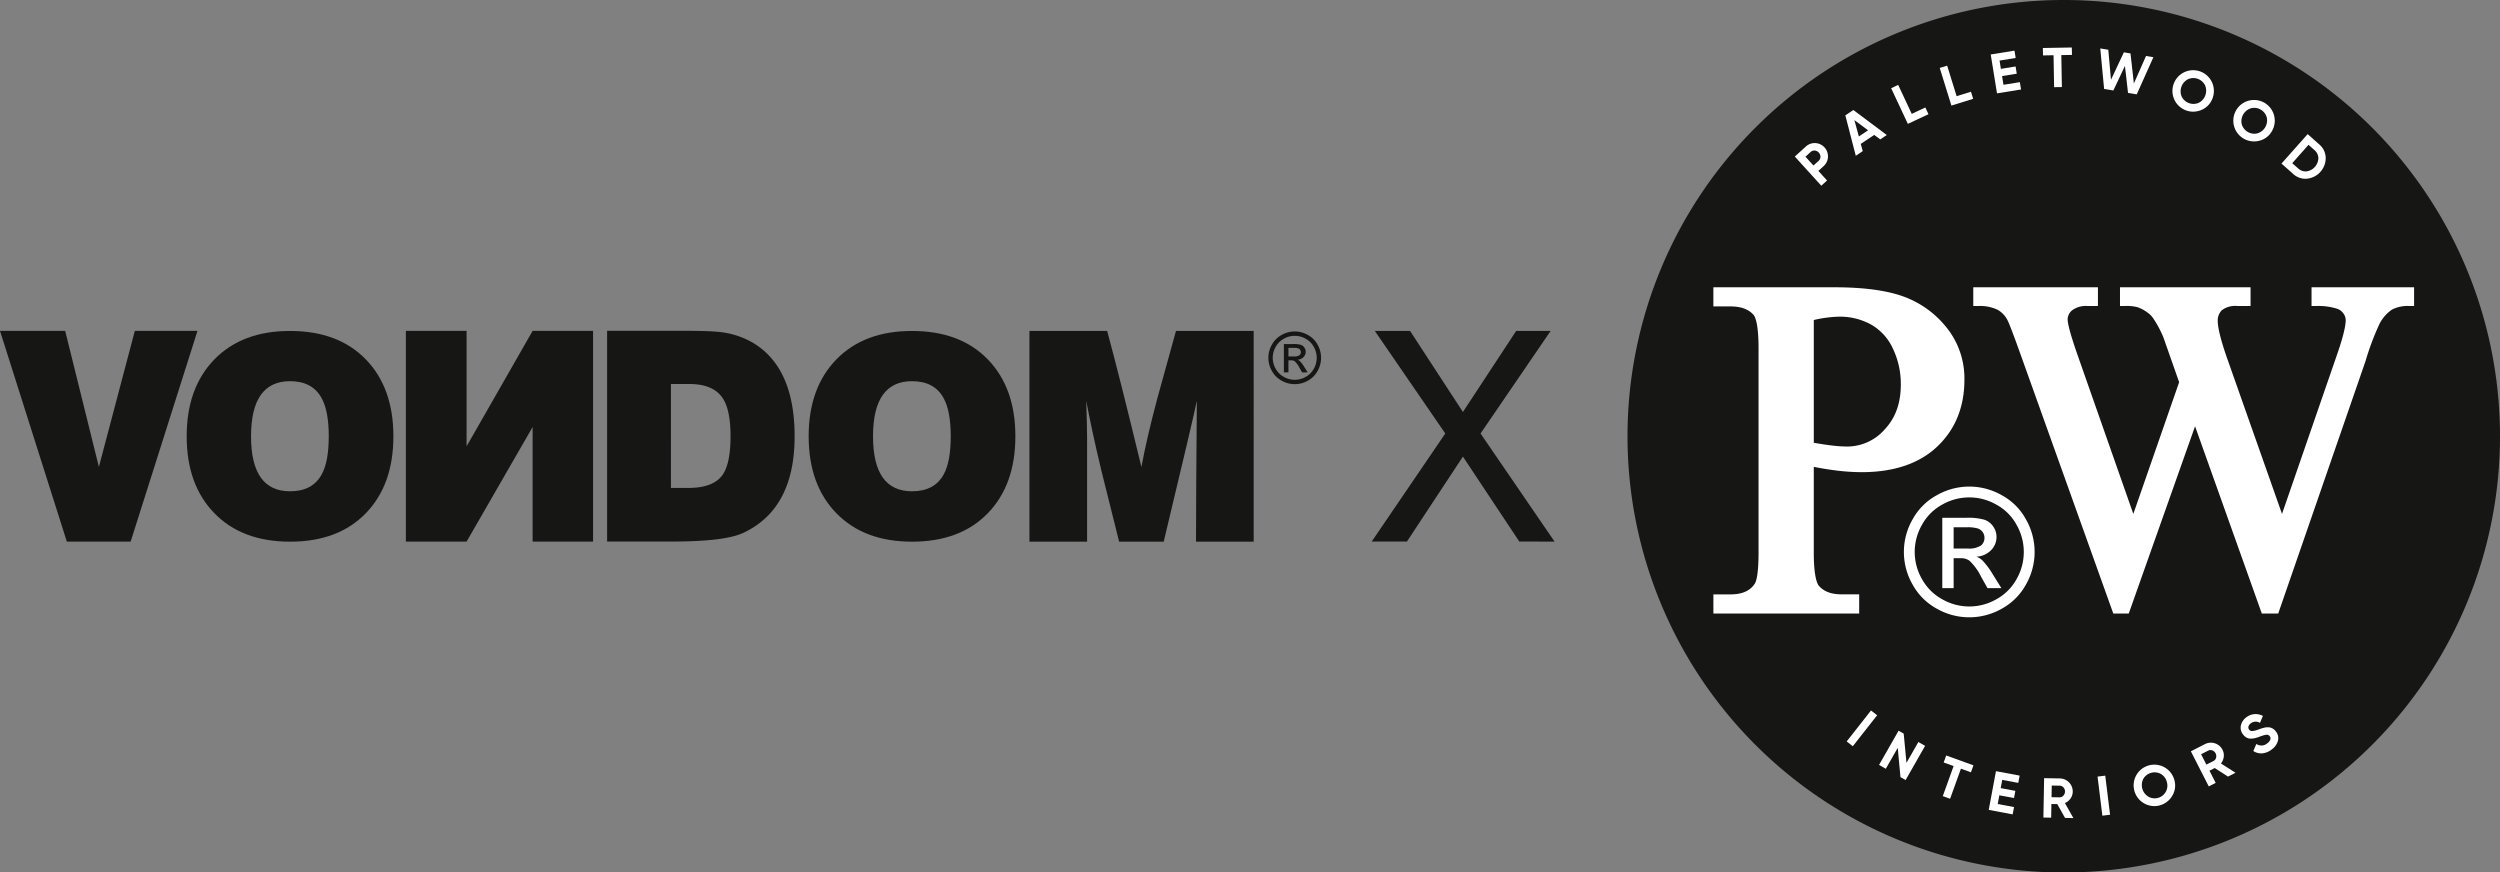 <svg xmlns="http://www.w3.org/2000/svg" xmlns:xlink="http://www.w3.org/1999/xlink" width="662.919" height="231.357" viewBox="0 0 662.919 231.357">
  <rect x="0" y="0" width="662.919" height="231.357" fill="#808080" stroke="none"/>
  <defs>
    <clipPath id="clip-path">
      <rect id="Rectangle_3" data-name="Rectangle 3" width="662.919" height="231.357" fill="none"/>
    </clipPath>
  </defs>
  <g id="Group_2" data-name="Group 2" transform="translate(0 -0.001)">
    <g id="Group_1" data-name="Group 1" transform="translate(0 0.001)" clip-path="url(#clip-path)">
      <path id="Path_1" data-name="Path 1" d="M2032.726,115.679A115.678,115.678,0,1,1,1917.047,0a115.678,115.678,0,0,1,115.678,115.678" transform="translate(-1369.807 -0.001)" fill="#161615"/>
      <path id="Path_2" data-name="Path 2" d="M2264.938,404.481h-4.353l-17.7-49.654-17.583,49.654h-4.1l-24.666-68.919c-2.221-6.216-3.058-8.232-3.368-8.828a6.55,6.55,0,0,0-2.727-2.84,10.789,10.789,0,0,0-5-.956h-1.366v-4.967h33.054v4.967h-2.815a6.069,6.069,0,0,0-4,1.121,3.092,3.092,0,0,0-1.215,2.466c0,.7.335,2.843,2.582,9.274l14.832,42.275,12.15-34.937-4.178-11.892a28.7,28.7,0,0,0-2.691-5.037,6.069,6.069,0,0,0-1.579-1.578,9.684,9.684,0,0,0-2.665-1.4,11.618,11.618,0,0,0-3.206-.3h-1.366v-4.967H2257.6v4.967h-3.54a5.931,5.931,0,0,0-4.027,1.088,3.745,3.745,0,0,0-1.13,2.922c0,1.3.457,4.142,2.639,10.3l14.4,40.829,14.305-41.421c2.136-6.018,2.583-8.728,2.583-9.943a2.986,2.986,0,0,0-.616-1.8,3.287,3.287,0,0,0-1.566-1.211,16.423,16.423,0,0,0-5.511-.762h-1.366v-4.967h27.194v4.967H2299.6a9.076,9.076,0,0,0-4.512.966,10.081,10.081,0,0,0-3.3,3.787,69.926,69.926,0,0,0-3.69,9.829Z" transform="translate(-1660.826 -241.794)" fill="#fff"/>
      <path id="Path_3" data-name="Path 3" d="M1935.092,404.481H1896.43v-5.076h4.545c3.067,0,5.17-.926,6.43-2.831.369-.573,1-2.433,1-8.306V334.185c0-6.66-.926-8.442-1.325-8.9-1.332-1.5-3.333-2.238-6.109-2.238h-4.545v-5.077h32.08c7.615,0,13.735.807,18.188,2.4a25.879,25.879,0,0,1,11.544,8.246,21.526,21.526,0,0,1,4.755,13.9c0,7.2-2.42,13.148-7.194,17.682-4.755,4.515-11.507,6.8-20.069,6.8a55.388,55.388,0,0,1-6.715-.443c-1.877-.23-3.877-.555-5.966-.967v22.672c0,6.649.957,8.425,1.368,8.881,1.318,1.526,3.3,2.256,6.064,2.256h4.606ZM1923.054,359.2c1.68.3,3.215.536,4.577.7a35.291,35.291,0,0,0,4.152.3,13.234,13.234,0,0,0,10.063-4.529c2.883-3.074,4.285-6.972,4.285-11.917a21.875,21.875,0,0,0-2.087-9.494,14.047,14.047,0,0,0-5.727-6.363,17.125,17.125,0,0,0-8.572-2.134,32.591,32.591,0,0,0-6.691.89Z" transform="translate(-1442.094 -241.794)" fill="#fff"/>
      <path id="Path_4" data-name="Path 4" d="M2120.47,549.359h3.423a9.483,9.483,0,0,1,3.021.322,2.733,2.733,0,0,1,1.274.977,2.508,2.508,0,0,1,.46,1.482,2.541,2.541,0,0,1-.955,2.066,5.889,5.889,0,0,1-3.571.782h-3.653Zm0,16.127V557.56h1.769a3.852,3.852,0,0,1,2.411.645,15,15,0,0,1,3.146,4.34l1.654,2.941h3.676l-2.273-3.653a21.2,21.2,0,0,0-2.756-3.7,5.087,5.087,0,0,0-1.584-.987,5.775,5.775,0,0,0,3.87-1.7,4.968,4.968,0,0,0,1.456-3.557,4.779,4.779,0,0,0-.872-2.734,4.6,4.6,0,0,0-2.344-1.8,15.629,15.629,0,0,0-4.752-.517h-6.409v18.653Zm11.25-22.179a13.328,13.328,0,0,1,5.41,5.352,14.48,14.48,0,0,1,.035,14.425,13.521,13.521,0,0,1-5.352,5.352,14.426,14.426,0,0,1-14.38,0,13.591,13.591,0,0,1-5.362-5.352,14.407,14.407,0,0,1,.032-14.425,13.445,13.445,0,0,1,5.41-5.352,14.419,14.419,0,0,1,14.207,0m-15.619-2.5a15.992,15.992,0,0,0-6.489,6.409,17.342,17.342,0,0,0-.035,17.308A16.191,16.191,0,0,0,2116,570.94a17.407,17.407,0,0,0,17.248,0,16.1,16.1,0,0,0,6.409-6.419,17.4,17.4,0,0,0-.035-17.308,15.9,15.9,0,0,0-6.477-6.409,17.339,17.339,0,0,0-17.043,0" transform="translate(-1602.43 -409.539)" fill="#fff"/>
      <path id="Path_5" data-name="Path 5" d="M1989.429,159.317a3.472,3.472,0,0,1,2.559-.955,3.529,3.529,0,0,1,3.352,3.688,3.472,3.472,0,0,1-1.194,2.457l-1.358,1.234,2.308,2.54-1.523,1.385-7.025-7.729Zm3.422,3.765a1.438,1.438,0,0,0,.5-1.07,1.693,1.693,0,0,0-1.52-1.673,1.451,1.451,0,0,0-1.107.4l-1.358,1.234,2.128,2.341Z" transform="translate(-1510.621 -120.42)" fill="#fff"/>
      <path id="Path_6" data-name="Path 6" d="M2051.731,129.56l-1.6-1.193-3.566,2.386.525,1.911-1.848,1.236-2.771-10.714,2.121-1.419,8.871,6.631Zm-5.676-.78,2.443-1.635-3.626-2.708Z" transform="translate(-1553.15 -92.596)" fill="#fff"/>
      <path id="Path_7" data-name="Path 7" d="M2098.642,101.666l3.608-1.69.835,1.784-5.473,2.563-4.43-9.459,1.864-.873Z" transform="translate(-1591.71 -71.474)" fill="#fff"/>
      <path id="Path_8" data-name="Path 8" d="M2151.429,80.758l3.805-1.179.583,1.881-5.772,1.789-3.092-9.976,1.967-.61Z" transform="translate(-1632.598 -55.255)" fill="#fff"/>
      <path id="Path_9" data-name="Path 9" d="M2206.769,65.095l4.345-.7.314,1.944-6.378,1.03-1.665-10.311,6.3-1.018.314,1.945-4.272.69.354,2.195,3.9-.631.309,1.915-3.9.63Z" transform="translate(-1675.511 -42.613)" fill="#fff"/>
      <path id="Path_10" data-name="Path 10" d="M2268.771,52.568l.034,1.969-2.82.049.147,8.474-2.059.036-.147-8.474-2.8.049-.034-1.97Z" transform="translate(-1719.389 -39.974)" fill="#fff"/>
      <path id="Path_11" data-name="Path 11" d="M2325.652,64.339l-1.02-10.756,2.125.352.716,7.968,3.416-7.283,1.76.292.895,7.978,3.219-7.3,1.957.324-4.416,9.855-2.311-.383-.819-7.16-3.072,6.516Z" transform="translate(-1767.709 -40.746)" fill="#fff"/>
      <path id="Path_12" data-name="Path 12" d="M2412.652,88.406a5.495,5.495,0,1,1,2.846-3.046,5.253,5.253,0,0,1-2.846,3.046m-5.349-3.528a3.479,3.479,0,0,0,4.493,1.7,3.6,3.6,0,0,0,1.742-4.6,3.459,3.459,0,0,0-4.492-1.7,3.6,3.6,0,0,0-1.743,4.6" transform="translate(-1828.804 -59.298)" fill="#fff"/>
      <path id="Path_13" data-name="Path 13" d="M2479.039,121.71a5.494,5.494,0,1,1,3.359-2.469,5.251,5.251,0,0,1-3.359,2.469m-4.606-4.454a3.479,3.479,0,0,0,4.1,2.5,3.6,3.6,0,0,0,2.561-4.2,3.46,3.46,0,0,0-4.1-2.5,3.6,3.6,0,0,0-2.561,4.2" transform="translate(-1880.01 -84.375)" fill="#fff"/>
      <path id="Path_14" data-name="Path 14" d="M2535.259,151.2a4.758,4.758,0,0,1,1.683,3.509,5.514,5.514,0,0,1-4.934,5.557,4.759,4.759,0,0,1-3.684-1.255l-3.1-2.754,6.934-7.811Zm-5.627,6.338a2.9,2.9,0,0,0,2.251.791,3.671,3.671,0,0,0,3.12-3.515,2.894,2.894,0,0,0-1.052-2.141l-1.562-1.387-4.319,4.865Z" transform="translate(-1920.244 -112.884)" fill="#fff"/>
      <rect id="Rectangle_1" data-name="Rectangle 1" width="10.445" height="2.059" transform="translate(489.681 196.607) rotate(-51.845)" fill="#fff"/>
      <path id="Path_15" data-name="Path 15" d="M2090.214,811.767l1.789,1.02-5.175,9.072-1.361-.776-.724-7.765-3.164,5.547-1.789-1.02,5.175-9.073,1.359.775.737,7.745Z" transform="translate(-1581.525 -615.012)" fill="#fff"/>
      <path id="Path_16" data-name="Path 16" d="M2158.457,838.811l-.667,1.853-2.653-.956-2.873,7.973-1.937-.7,2.873-7.974-2.639-.951.668-1.853Z" transform="translate(-1635.163 -635.873)" fill="#fff"/>
      <path id="Path_17" data-name="Path 17" d="M2203.56,862.263l4.327.809-.362,1.936-6.351-1.187,1.92-10.267,6.278,1.174-.362,1.936-4.254-.8-.409,2.185,3.887.727-.356,1.907-3.887-.727Z" transform="translate(-1673.829 -649.064)" fill="#fff"/>
      <path id="Path_18" data-name="Path 18" d="M2267.419,871.824l-2.045-3.664-1.559-.028-.066,3.625-2.059-.037.19-10.443,4.177.076a3.465,3.465,0,0,1,3.413,3.524,3.176,3.176,0,0,1-.585,1.788,3.454,3.454,0,0,1-1.484,1.219l2.24,3.981Zm-3.515-8.585-.056,3.088,2.119.039a1.308,1.308,0,0,0,1.008-.437,1.562,1.562,0,0,0,.438-1.089,1.537,1.537,0,0,0-.4-1.1,1.32,1.32,0,0,0-.991-.466Z" transform="translate(-1719.847 -654.937)" fill="#fff"/>
      <rect id="Rectangle_2" data-name="Rectangle 2" width="2.059" height="10.445" transform="translate(556.202 205.927) rotate(-7.004)" fill="#fff"/>
      <path id="Path_19" data-name="Path 19" d="M2372.257,854.543a5.493,5.493,0,1,1,.451-4.144,5.249,5.249,0,0,1-.451,4.144m-6.4.384a3.373,3.373,0,0,0,4.869-3.958,3.335,3.335,0,0,0-1.614-2.1,3.46,3.46,0,0,0-4.616,1.331,3.6,3.6,0,0,0,1.362,4.724" transform="translate(-1796.164 -643.665)" fill="#fff"/>
      <path id="Path_20" data-name="Path 20" d="M2434.771,831l-3.527-2.273-1.39.708,1.646,3.231-1.835.935-4.741-9.307,3.723-1.9a3.463,3.463,0,0,1,4.669,1.506,3.176,3.176,0,0,1,.324,1.853,3.455,3.455,0,0,1-.737,1.774l3.849,2.46Zm-7.138-5.925,1.4,2.752,1.888-.962a1.309,1.309,0,0,0,.684-.859,1.565,1.565,0,0,0-.126-1.167,1.538,1.538,0,0,0-.866-.781,1.323,1.323,0,0,0-1.094.055Z" transform="translate(-1843.974 -625.074)" fill="#fff"/>
      <path id="Path_21" data-name="Path 21" d="M2488.181,799.789a4.666,4.666,0,0,1-2.508,1,3.71,3.71,0,0,1-2.324-.622l.8-1.878a2.346,2.346,0,0,0,2.88-.156,2.068,2.068,0,0,0,.83-1.009.986.986,0,0,0-1.057-1.268,7.585,7.585,0,0,0-1.809.52,10.961,10.961,0,0,1-1.2.374,5.105,5.105,0,0,1-1.112.131,2.281,2.281,0,0,1-1.123-.27,2.907,2.907,0,0,1-.952-.853,2.8,2.8,0,0,1-.543-2.414,3.654,3.654,0,0,1,1.44-2.125,4.033,4.033,0,0,1,2.158-.837,4.163,4.163,0,0,1,2.232.486l-.791,1.836a2.086,2.086,0,0,0-2.406.118,1.577,1.577,0,0,0-.633.835.919.919,0,0,0,.157.823.95.95,0,0,0,.806.395,5.719,5.719,0,0,0,1.659-.408q.471-.166.718-.247t.69-.2a4.074,4.074,0,0,1,.718-.135,5.139,5.139,0,0,1,.666.006,2.058,2.058,0,0,1,.677.147,2.988,2.988,0,0,1,1.188.957,2.8,2.8,0,0,1,.53,2.471,4.219,4.219,0,0,1-1.687,2.318" transform="translate(-1885.839 -601.022)" fill="#fff"/>
      <path id="Path_22" data-name="Path 22" d="M35.751,366.228,26.221,402.3l-8.938-36.076H0l17.721,55.879H34.644l17.722-55.879Z" transform="translate(0 -278.49)" fill="#161615"/>
      <path id="Path_23" data-name="Path 23" d="M498.848,366.228H482.82l-17.51,30.615V366.228h-16.1v55.879h16.1l17.51-30.39v30.39h16.028Z" transform="translate(-341.588 -278.49)" fill="#161615"/>
      <path id="Path_24" data-name="Path 24" d="M704.693,394.1q0-7.092-2.147-10.2-2.514-3.664-8.866-3.657h-4.793V407.81h4.573q6.656,0,9.087-3.429,2.143-2.956,2.147-10.279m16.99.02q0,19.169-13.52,25.559-4.874,2.339-18.91,2.341H671.963V366.142h20.466q6.426,0,9.385.315a22.3,22.3,0,0,1,8.86,2.885q11.01,6.621,11.009,24.78" transform="translate(-510.978 -278.424)" fill="#161615"/>
      <path id="Path_25" data-name="Path 25" d="M932.722,394.263q0-6.642-1.849-10.05-2.44-4.578-8.417-4.582-10.347,0-10.344,14.632,0,14.57,10.344,14.565,5.984,0,8.417-4.511,1.848-3.4,1.849-10.053m17.139-.011q0,12.861-7.316,20.4t-20.089,7.538q-12.707,0-20.056-7.538t-7.354-20.4q0-12.856,7.354-20.4t20.056-7.537q12.771,0,20.089,7.537t7.316,20.4" transform="translate(-680.615 -278.555)" fill="#161615"/>
      <path id="Path_26" data-name="Path 26" d="M244.293,394.263q0-6.642-1.849-10.05-2.44-4.578-8.417-4.582-10.347,0-10.344,14.632,0,14.57,10.344,14.565,5.984,0,8.417-4.511,1.849-3.4,1.849-10.053m17.139-.011q0,12.861-7.316,20.4t-20.089,7.538q-12.707,0-20.056-7.538t-7.354-20.4q0-12.856,7.354-20.4t20.056-7.537q12.771,0,20.089,7.537t7.316,20.4" transform="translate(-157.116 -278.555)" fill="#161615"/>
      <path id="Path_27" data-name="Path 27" d="M1198.864,422.194h-15.291q0-12.476.221-37.34-.96,4.67-8.789,37.34h-11.821q-2.287-9.281-4.653-18.634-2.585-10.751-4.063-18.706c.145,4.784.221,8.1.221,9.98v27.36H1139.4V366.315h20.608q3.249,11.924,9.088,36.076,1.4-7.634,4.206-18.152,2.511-8.967,4.953-17.924h20.609Z" transform="translate(-866.428 -278.556)" fill="#161615"/>
      <path id="Path_28" data-name="Path 28" d="M1407.447,367.788a6.447,6.447,0,0,0-2.616,2.583,6.992,6.992,0,0,0-.014,6.976,6.528,6.528,0,0,0,2.589,2.587,7.018,7.018,0,0,0,6.951,0,6.488,6.488,0,0,0,2.583-2.587,7.016,7.016,0,0,0-.014-6.976,6.409,6.409,0,0,0-2.61-2.583,6.986,6.986,0,0,0-6.869,0m6.295,1.009a5.368,5.368,0,0,1,2.18,2.157,5.834,5.834,0,0,1,.014,5.814,5.455,5.455,0,0,1-2.157,2.157,5.816,5.816,0,0,1-5.8,0,5.479,5.479,0,0,1-2.161-2.157,5.805,5.805,0,0,1,.013-5.814,5.418,5.418,0,0,1,2.181-2.157,5.812,5.812,0,0,1,5.726,0m-4.534,8.939v-3.194h.713a1.55,1.55,0,0,1,.971.26,6.033,6.033,0,0,1,1.268,1.749l.667,1.185h1.481l-.916-1.472a8.527,8.527,0,0,0-1.111-1.49,2.047,2.047,0,0,0-.638-.4,2.331,2.331,0,0,0,1.56-.686,2.005,2.005,0,0,0,.587-1.434,1.926,1.926,0,0,0-.352-1.1,1.857,1.857,0,0,0-.945-.728,6.317,6.317,0,0,0-1.915-.208H1408v7.517Zm0-6.5h1.38a3.824,3.824,0,0,1,1.217.13,1.1,1.1,0,0,1,.514.394,1.006,1.006,0,0,1,.185.6,1.025,1.025,0,0,1-.385.833,2.374,2.374,0,0,1-1.439.315h-1.472Z" transform="translate(-1067.555 -278.99)" fill="#161615"/>
      <path id="Path_29" data-name="Path 29" d="M1566.715,422.131l-19.623-28.656,18.585-27.2h-9.136l-14.121,21.491L1528.4,366.274h-9.345l18.688,27.2-19.518,28.656h9.344L1542.42,399.6l14.95,22.529Z" transform="translate(-1154.5 -278.524)" fill="#161615"/>
    </g>
  </g>
</svg>
